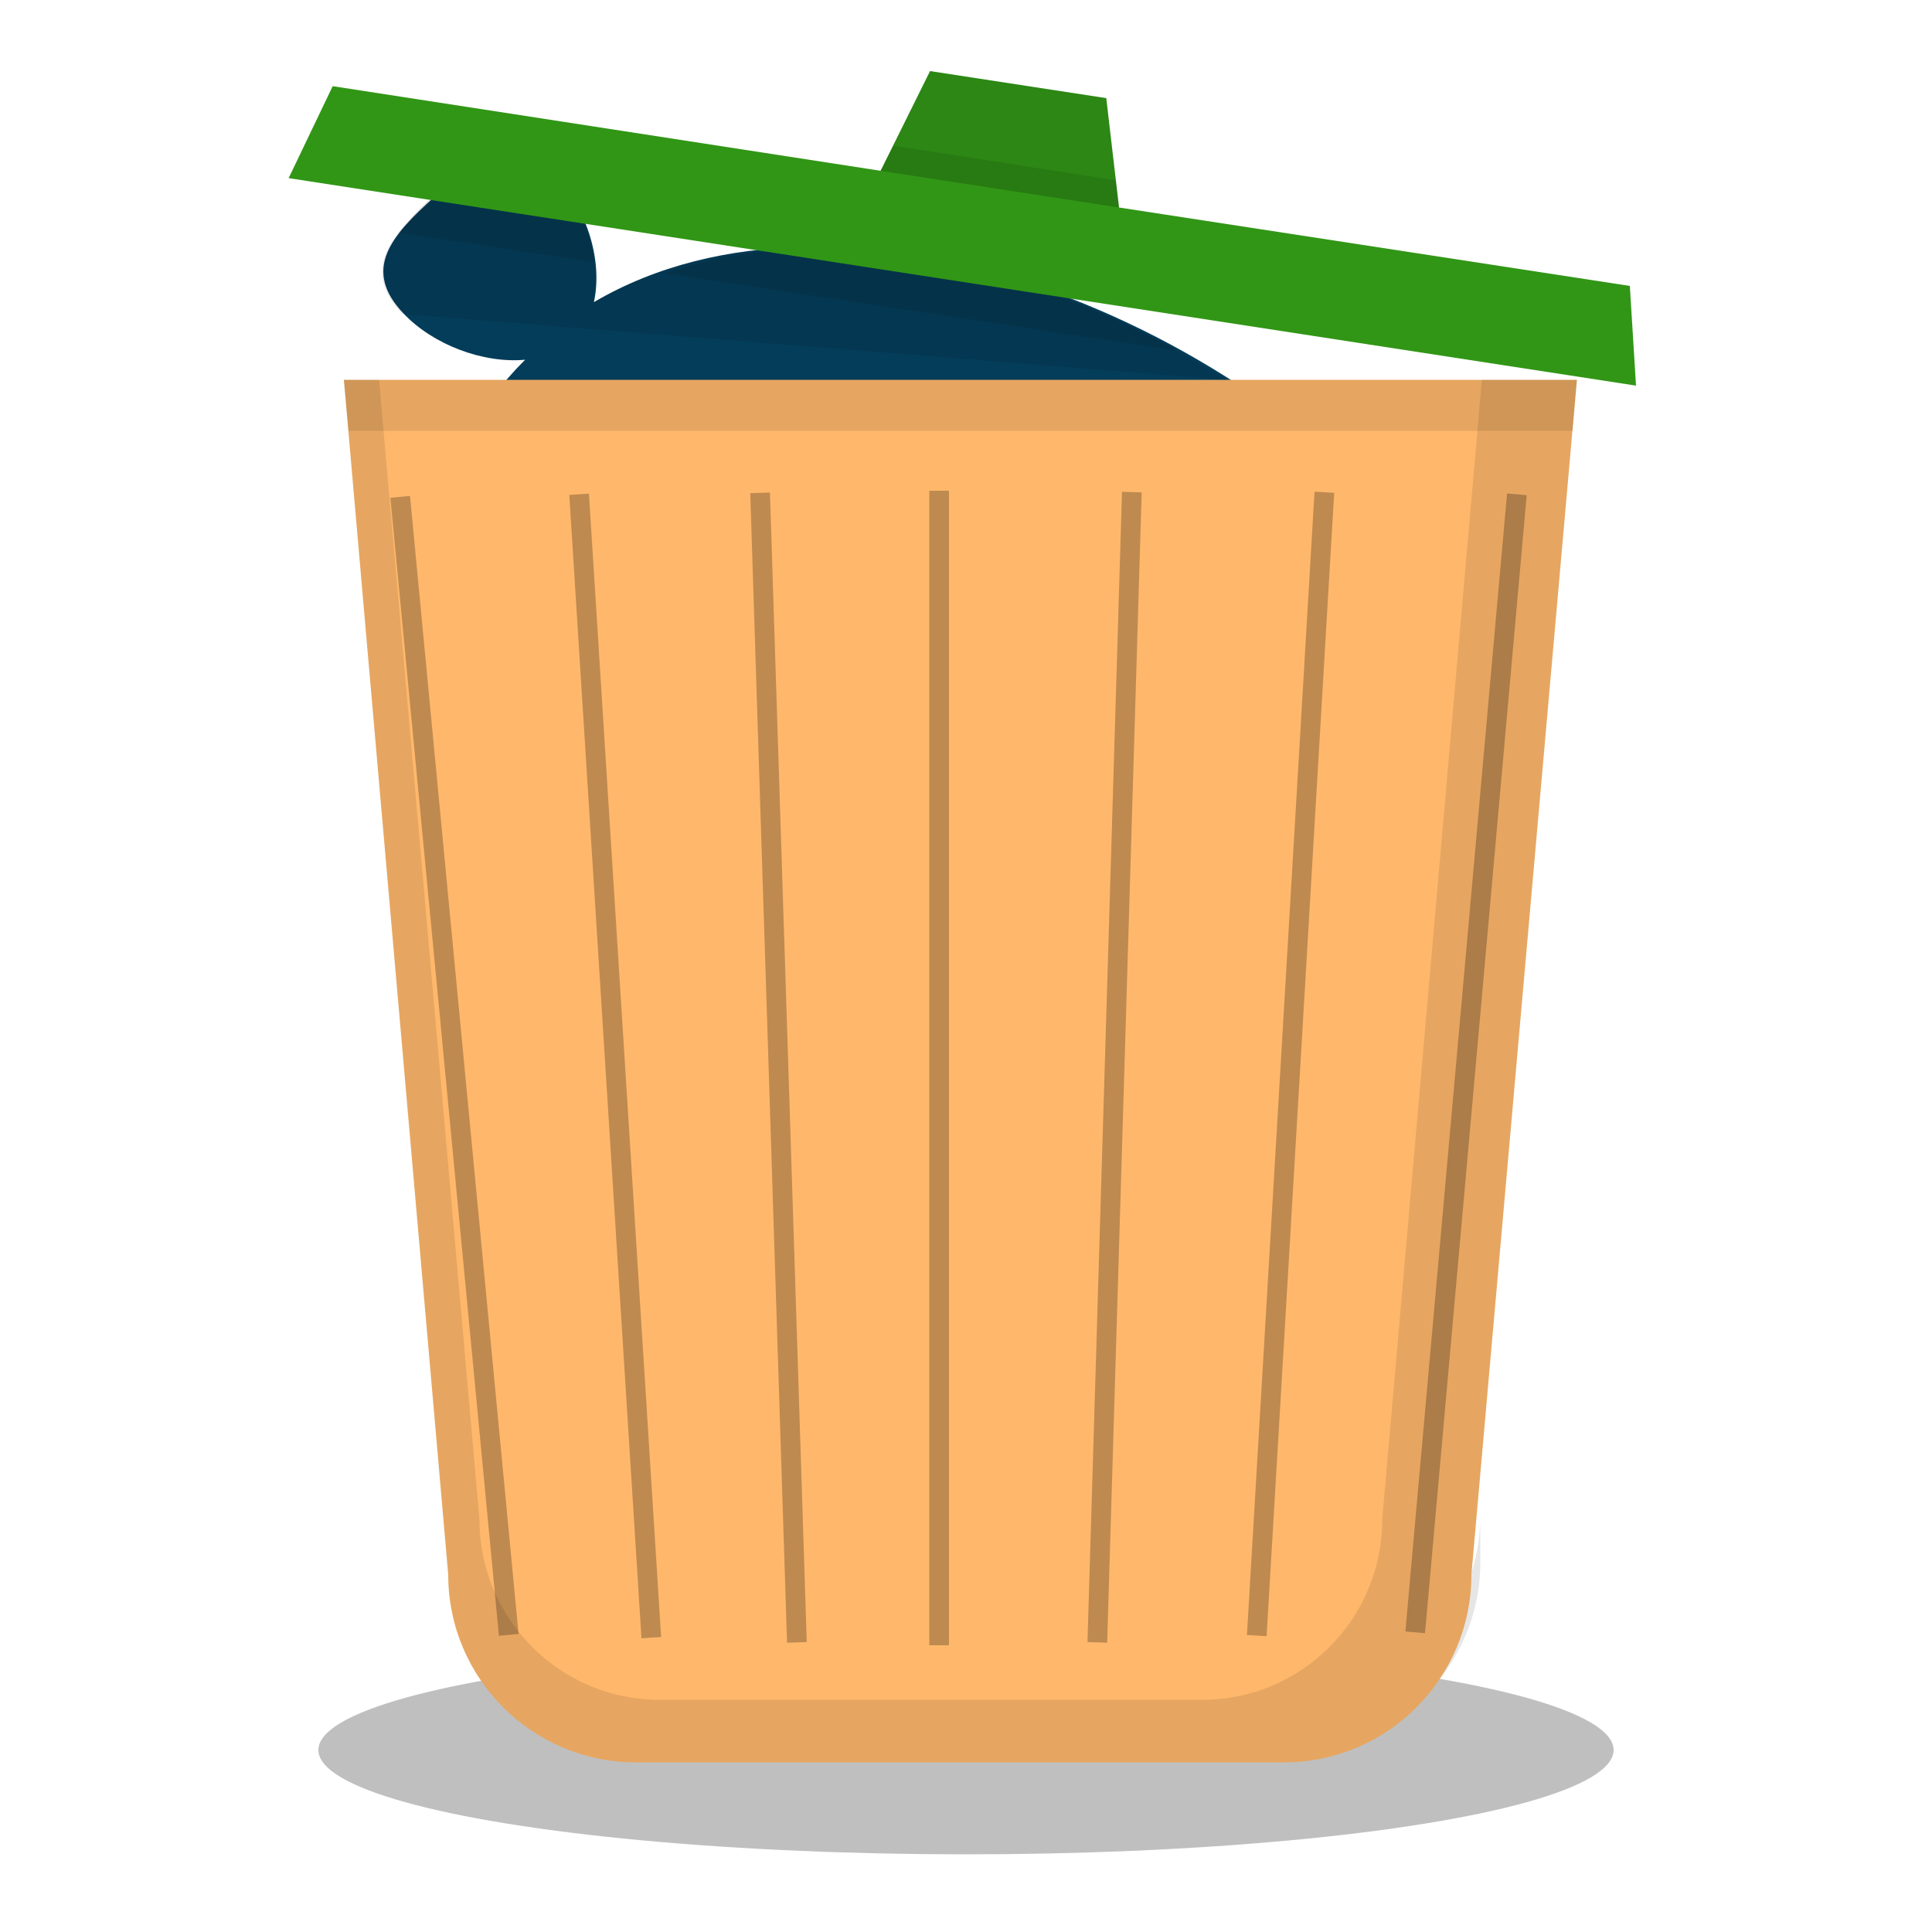 <svg xmlns="http://www.w3.org/2000/svg" viewBox="0 0 500 500" enable-background="new 0 0 500 500"><path fill="#043D5A" d="M373.6 148.5c-49.4-66-155.3-108.2-219.9-70.3 2.3-10.4-1.6-23.8-9.6-32-10.9-11.5-20.9-4.9-31.8 4.9s-18.8 18.6-7.8 30.1c7.6 8 20.5 12.9 31.4 11.9-49.8 49.8-40.8 152.5 6.4 215.4 51 68 107.6 38.7 171.7-5.5 63.7-44.2 110.3-86.6 59.6-154.5z"/><ellipse opacity=".25" enable-background="new" cx="250" cy="452.9" rx="167.6" ry="27"/><path opacity=".1" enable-background="new" d="M383.1 392.4c0 26.6-21.7 48.2-48.2 48.2h-166.2c-26.6 0-48.2-21.7-48.2-48.2v12.1c0 26.6 21.7 48.2 48.2 48.2h166.2c26.6 0 48.2-21.7 48.2-48.2v-12.1z"/><path fill="#FFB86B" d="M89 98.3l27 309.2c0 27 21.9 48.6 48.6 48.6h167.6c27 0 48.6-21.9 48.6-48.6l27.3-309.2h-319.1z"/><path opacity=".1" enable-background="new" d="M383.5 98.3l-25.8 295.1c0 25.6-20.9 46.5-46.5 46.5h-140.6c-25.6 0-46.5-20.9-46.5-46.5l-26-295.1h-9.1l27 309.2c0 27 21.9 48.6 48.6 48.6h167.6c27 0 48.6-21.9 48.6-48.6l27.3-309.2h-24.6z"/><polygon opacity=".1" enable-background="new" points="407,111.5 408.1,98.3 89,98.3 90.2,111.5"/><path opacity=".1" enable-background="new" d="M112 50.8c-3.5 3.1-6.4 6.3-8.8 9.4l50.6 7.6c-1-8-4.3-16-9.8-21.9-11.1-11.3-21-4.7-32 4.9zm60 19.9l133.2 20.1c-43.4-24-93.2-33.8-133.2-20.1z"/><path opacity=".1" enable-background="new" d="M317.3 98.3c-52.3-33.2-118.2-46.7-163.9-20 2.3-10.4-1.6-23.8-9.6-32-10.9-11.5-20.9-4.9-31.8 4.9s-18.8 18.6-7.8 30.1l213.1 17z"/><polygon fill="#319616" points="421.8,74 289.6,53.7 286.3,25.4 240.7,18.4 227.9,44.2 86.1,22.3 74.7,46.1 423.4,99.8"/><polygon opacity=".1" enable-background="new" points="286.3,25.4 240.7,18.4 227.9,44.2 289.6,53.7"/><polygon opacity=".1" enable-background="new" points="288.8,46.7 231.2,37.7 227.9,44.2 289.6,53.7"/><g opacity=".25"><rect x="114.9" y="127.9" transform="matrix(.996 -.095 .095 .996 -25.56 12.349)" width="5.1" height="295.7"/><rect x="156.7" y="127.6" transform="matrix(.998 -.063 .063 .998 -17.095 10.603)" width="5.1" height="296.5"/><rect x="198.7" y="127.5" transform="matrix(1 -.032 .032 1 -8.617 6.49)" width="5.1" height="297.5"/><rect x="240.5" y="127" width="5.1" height="298.8"/><rect x="285.9" y="127.1" transform="matrix(1 .03 -.03 1 8.281 -8.406)" width="5.1" height="297.7"/><rect x="331.5" y="127.2" transform="matrix(.998 .059 -.059 .998 16.868 -19.267)" width="5.1" height="296.5"/><rect x="377" y="127.2" transform="matrix(.996 .089 -.089 .996 25.858 -32.54)" width="5.1" height="295.7"/></g></svg>